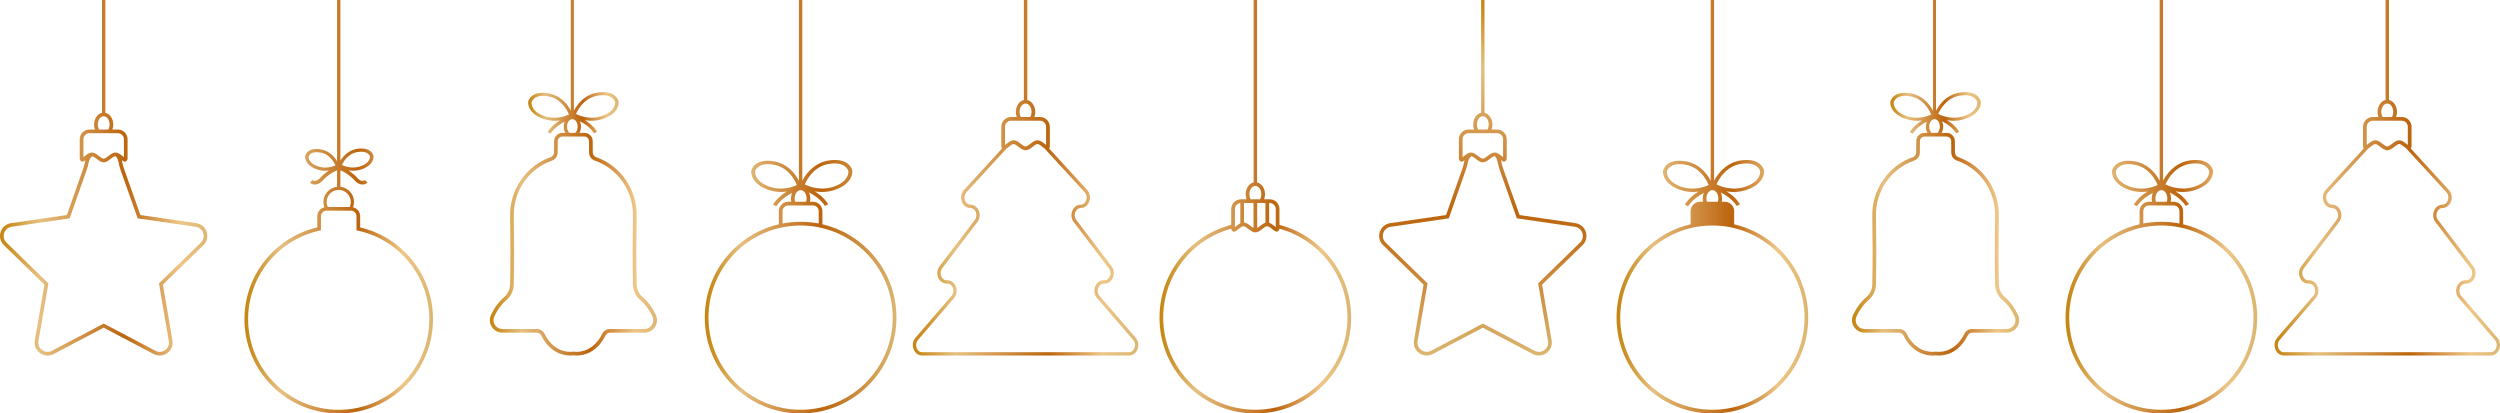<?xml version="1.0" encoding="UTF-8"?>
<svg id="Layer_2" data-name="Layer 2" xmlns="http://www.w3.org/2000/svg" xmlns:xlink="http://www.w3.org/1999/xlink" viewBox="0 0 4920.14 813.72">
  <defs>
    <style>
      .cls-1 {
        fill: url(#_Áåçûìÿííûé_ãðàäèåíò_6-2);
      }

      .cls-1, .cls-2, .cls-3, .cls-4, .cls-5, .cls-6, .cls-7, .cls-8, .cls-9, .cls-10, .cls-11, .cls-12, .cls-13 {
        stroke-width: 0px;
      }

      .cls-2 {
        fill: url(#_Áåçûìÿííûé_ãðàäèåíò_42);
      }

      .cls-3 {
        fill: url(#_Áåçûìÿííûé_ãðàäèåíò_6-3);
      }

      .cls-4 {
        fill: url(#_Áåçûìÿííûé_ãðàäèåíò_9);
      }

      .cls-5 {
        fill: url(#_Áåçûìÿííûé_ãðàäèåíò_6);
      }

      .cls-6 {
        fill: url(#_Áåçûìÿííûé_ãðàäèåíò_6-4);
      }

      .cls-7 {
        fill: url(#_Áåçûìÿííûé_ãðàäèåíò_42-4);
      }

      .cls-8 {
        fill: url(#_Áåçûìÿííûé_ãðàäèåíò_42-5);
      }

      .cls-9 {
        fill: url(#_Áåçûìÿííûé_ãðàäèåíò_42-2);
      }

      .cls-10 {
        fill: url(#_Áåçûìÿííûé_ãðàäèåíò_42-6);
      }

      .cls-11 {
        fill: url(#_Áåçûìÿííûé_ãðàäèåíò_6-5);
      }

      .cls-12 {
        fill: url(#_Áåçûìÿííûé_ãðàäèåíò_42-3);
      }

      .cls-13 {
        fill: url(#_Áåçûìÿííûé_ãðàäèåíò_9-2);
      }
    </style>
    <linearGradient id="_Áåçûìÿííûé_ãðàäèåíò_9" data-name="Áåçûìÿííûé ãðàäèåíò 9" x1="1387.05" y1="406.86" x2="1764.27" y2="406.86" gradientUnits="userSpaceOnUse">
      <stop offset="0" stop-color="#c58511"/>
      <stop offset=".04" stop-color="#ca8e22"/>
      <stop offset=".11" stop-color="#d7a54e"/>
      <stop offset=".19" stop-color="#e6c081"/>
      <stop offset=".6" stop-color="#bc640d"/>
      <stop offset=".97" stop-color="#d9af68"/>
      <stop offset="1" stop-color="#dcb670"/>
    </linearGradient>
    <linearGradient id="_Áåçûìÿííûé_ãðàäèåíò_6" data-name="Áåçûìÿííûé ãðàäèåíò 6" x1="2281.97" y1="406.86" x2="2659.18" y2="406.86" gradientUnits="userSpaceOnUse">
      <stop offset="0" stop-color="#c58511"/>
      <stop offset=".04" stop-color="#ca8e22"/>
      <stop offset=".11" stop-color="#d7a54e"/>
      <stop offset=".19" stop-color="#e6c081"/>
      <stop offset=".6" stop-color="#bc640d"/>
      <stop offset=".78" stop-color="#e1ad68"/>
      <stop offset=".84" stop-color="#eec687"/>
      <stop offset="1" stop-color="#dcb670"/>
    </linearGradient>
    <linearGradient id="_Áåçûìÿííûé_ãðàäèåíò_6-2" data-name="Áåçûìÿííûé ãðàäèåíò 6" x1="481.12" x2="852.13" xlink:href="#_Áåçûìÿííûé_ãðàäèåíò_6"/>
    <linearGradient id="_Áåçûìÿííûé_ãðàäèåíò_6-3" data-name="Áåçûìÿííûé ãðàäèåíò 6" x1="4065.08" x2="4442.3" xlink:href="#_Áåçûìÿííûé_ãðàäèåíò_6"/>
    <linearGradient id="_Áåçûìÿííûé_ãðàäèåíò_6-4" data-name="Áåçûìÿííûé ãðàäèåíò 6" x1="3181.48" x2="3558.7" xlink:href="#_Áåçûìÿííûé_ãðàäèåíò_6"/>
    <linearGradient id="_Áåçûìÿííûé_ãðàäèåíò_9-2" data-name="Áåçûìÿííûé ãðàäèåíò 9" x1="2918.28" y1="0" x2="2918.28" y2="699.73" xlink:href="#_Áåçûìÿííûé_ãðàäèåíò_9"/>
    <linearGradient id="_Áåçûìÿííûé_ãðàäèåíò_42" data-name="Áåçûìÿííûé ãðàäèåíò 42" x1="1039.36" y1="131.5" x2="1217.55" y2="131.5" gradientUnits="userSpaceOnUse">
      <stop offset="0" stop-color="#c58511"/>
      <stop offset=".04" stop-color="#ca8e22"/>
      <stop offset=".11" stop-color="#d7a54e"/>
      <stop offset=".19" stop-color="#e6c081"/>
      <stop offset=".6" stop-color="#bc640d"/>
      <stop offset=".8" stop-color="#e1ad68"/>
      <stop offset=".87" stop-color="#eec687"/>
      <stop offset="1" stop-color="#dcb670"/>
    </linearGradient>
    <linearGradient id="_Áåçûìÿííûé_ãðàäèåíò_42-2" data-name="Áåçûìÿííûé ãðàäèåíò 42" x1="963.97" y1="480.59" x2="1292.95" y2="480.59" xlink:href="#_Áåçûìÿííûé_ãðàäèåíò_42"/>
    <linearGradient id="_Áåçûìÿííûé_ãðàäèåíò_42-3" data-name="Áåçûìÿííûé ãðàäèåíò 42" x1="3720.21" x2="3898.4" xlink:href="#_Áåçûìÿííûé_ãðàäèåíò_42"/>
    <linearGradient id="_Áåçûìÿííûé_ãðàäèåíò_42-4" data-name="Áåçûìÿííûé ãðàäèåíò 42" x1="3644.82" y1="480.59" x2="3973.79" y2="480.59" xlink:href="#_Áåçûìÿííûé_ãðàäèåíò_42"/>
    <linearGradient id="_Áåçûìÿííûé_ãðàäèåíò_42-5" data-name="Áåçûìÿííûé ãðàäèåíò 42" x1="4476.43" y1="349.86" x2="4920.14" y2="349.86" xlink:href="#_Áåçûìÿííûé_ãðàäèåíò_42"/>
    <linearGradient id="_Áåçûìÿííûé_ãðàäèåíò_42-6" data-name="Áåçûìÿííûé ãðàäèåíò 42" x1="0" y1="349.86" x2="408.08" y2="349.86" xlink:href="#_Áåçûìÿííûé_ãðàäèåíò_42"/>
    <linearGradient id="_Áåçûìÿííûé_ãðàäèåíò_6-5" data-name="Áåçûìÿííûé ãðàäèåíò 6" x1="1796.5" y1="349.86" x2="2240.21" y2="349.86" xlink:href="#_Áåçûìÿííûé_ãðàäèåíò_6"/>
  </defs>
  <g id="_Ñëîé_1" data-name="Ñëîé 1">
    <g>
      <path class="cls-4" d="m1709.02,491.75c-25.28-25.28-56.47-42.5-90.46-50.36v-25.78c0-10.24-8.33-18.56-18.56-18.56h-6.02c.46-2.03.7-4.17.7-6.39,0-4.32-.94-8.38-2.56-11.87,22.86,11.2,31.36,26.41,31.45,26.59l3.21-1.73-3.22,1.72,6.44-3.45c-.38-.7-7.6-13.83-26.6-25.31,4.71.81,9.44,1.22,14.15,1.22,7.63,0,15.18-1.06,22.44-3.19,1-.29,2.01-.61,2.99-.94,19.1-6.43,27.47-16.16,31.13-23.2,4.07-7.82,3.38-14.15,3.34-14.43l-.02-.11c-.05-.28-1.21-6.98-7.69-12.76-5.84-5.2-17.29-10.7-38.7-7.41-.55.08-1.1.18-1.65.28-16.15,2.92-30.56,11.94-41.66,26.1-3.89,4.96-6.75,9.73-8.73,13.51V0h-6.69v355.75c-1.77-3.41-4.17-7.47-7.31-11.68-.33-.45-.67-.89-1.02-1.33-.43-.55-.87-1.1-1.31-1.63-2.7-3.29-5.63-6.3-8.7-8.96-.12-.11-.25-.21-.37-.31l-.4-.34c-.14-.12-.29-.25-.44-.37-7.84-6.47-16.69-10.84-26.3-12.99-.93-.21-1.79-.38-2.61-.53-20.58-3.69-31.75,1.36-37.51,6.23-6.41,5.44-7.68,11.87-7.73,12.16l-.02.1c-.04.26-.85,6.35,2.89,13.99,3.36,6.87,11.21,16.46,29.48,23.11.94.34,1.9.67,2.86.98,7.56,2.41,15.49,3.62,23.5,3.62,3.7,0,7.42-.26,11.13-.78-19.33,11.55-26.67,24.87-27.05,25.58l6.43,3.46c.09-.17,8.46-15.16,30.93-26.33-1.36,3.27-2.14,6.98-2.14,10.91,0,2.22.24,4.36.7,6.39h-6.02c-10.24,0-18.56,8.33-18.56,18.56v25.78c-33.99,7.86-65.18,25.08-90.46,50.36-35.62,35.63-55.24,82.99-55.24,133.36s19.62,97.74,55.24,133.37c35.63,35.62,82.99,55.24,133.37,55.24s97.74-19.62,133.36-55.24c35.63-35.63,55.25-82.99,55.25-133.37s-19.62-97.74-55.25-133.36Zm-116.07-144.64c.36-.48.73-.96,1.11-1.44.32-.41.65-.82.98-1.22,8.47-10.34,18.56-17.22,29.98-20.45,1.4-.39,2.86-.74,4.36-1.04.85-.17,1.63-.31,2.4-.42,33.32-5.13,37.72,13.39,38,14.82.04.6.23,5.26-2.75,10.88-4.39,8.27-13.24,14.7-26.3,19.09-13.37,4.5-27.37,4.9-41.63,1.19-7.02-1.83-12.34-4.23-15.34-5.77,1.37-3.1,4.35-9.19,9.19-15.64Zm-78.4,20.38c-.41-.14-.83-.29-1.25-.44-12.47-4.54-20.84-10.93-24.87-18.99-2.72-5.45-2.44-9.92-2.39-10.51.17-.72,1.3-4.91,5.7-8.64,6.66-5.65,17.17-7.23,31.23-4.71,1.4.25,2.83.57,4.24.94.8.21,1.53.42,2.23.63,10.93,3.38,20.48,10.24,28.39,20.4.31.39.61.79.91,1.19.68.91,1.35,1.86,2,2.81.84,1.24,1.67,2.54,2.46,3.87l.11.18c.42.71.81,1.4,1.19,2.08l.25.45c.11.21.22.42.33.62l.31.57c.1.2.2.4.3.59l.85,1.71c.72,1.49,1.28,2.77,1.69,3.76-7.39,3.56-28.93,11.94-53.69,3.49Zm49.39,23.17c0-9.06,5.26-16.43,11.72-16.43s11.72,7.37,11.72,16.43c0,2.26-.33,4.42-.93,6.39h-21.58c-.6-1.97-.93-4.13-.93-6.39Zm-23.89,24.95c0-6.21,5.05-11.26,11.26-11.26h48.69c6.21,0,11.26,5.05,11.26,11.26v24.24c-11.61-2.22-23.52-3.34-35.6-3.34s-23.99,1.13-35.6,3.34v-24.24Zm35.6,390.81c-99.97,0-181.31-81.33-181.31-181.31,0-85.19,59.07-156.85,138.4-176.17,2.42-.59,4.85-1.13,7.3-1.62,11.51-2.31,23.42-3.51,35.6-3.51s24.09,1.2,35.6,3.51c2.45.49,4.89,1.03,7.3,1.62,79.33,19.32,138.4,90.98,138.4,176.17,0,99.98-81.34,181.31-181.31,181.31Z"/>
      <path class="cls-5" d="m2603.94,491.75c-24.14-24.14-53.66-40.92-85.85-49.24v-31.04c0-10.64-8.62-19.27-19.27-19.27h-10.96c.41-1.13.76-2.29,1.03-3.51.46-2.03.7-4.17.7-6.39,0-11.66-6.78-21.38-15.67-23.36V0h-6.69v358.94c-8.89,1.98-15.67,11.7-15.67,23.36,0,2.22.24,4.36.7,6.39.27,1.21.62,2.38,1.03,3.51h-10.97c-10.62,0-19.27,8.64-19.27,19.27v31.04c-32.2,8.32-61.72,25.1-85.85,49.24-35.63,35.62-55.24,82.99-55.24,133.36s19.61,97.74,55.24,133.37c35.62,35.62,82.99,55.24,133.36,55.24s97.74-19.62,133.37-55.24c35.62-35.63,55.24-82.99,55.24-133.37s-19.62-97.74-55.24-133.36Zm-106.18-92.25h1.06c6.61,0,11.96,5.36,11.96,11.96v35.5c-.99-.71-1.98-1.49-2.97-2.26-2.15-1.69-4.35-3.41-6.64-4.7-1.11-.63-2.25-1.15-3.41-1.53v-38.98Zm-7.3,0v38.85c-3.45,1-6.62,3.35-9.69,5.74-.26.2-.52.41-.78.61-1.95,1.52-3.93,3.07-5.76,4.1v-49.3h16.24Zm-19.88-33.63c6.46,0,11.72,7.37,11.72,16.43,0,2.26-.33,4.42-.92,6.39-.38,1.26-.86,2.43-1.44,3.51h-18.7c-.58-1.07-1.07-2.25-1.44-3.51-.6-1.97-.92-4.13-.92-6.39,0-9.06,5.26-16.43,11.72-16.43Zm-22.31,33.63h18.65v49.29c-1.83-1.03-3.82-2.57-5.76-4.1-.26-.2-.51-.4-.77-.6-1.91-1.48-3.85-2.95-5.88-4.09-1.99-1.13-4.06-1.93-6.25-2.12v-38.38Zm-17.9,11.96c0-6.15,4.63-11.2,10.6-11.89v39.9c-2.66,1.33-5.17,3.29-7.63,5.22-.99.77-1.98,1.56-2.97,2.27v-35.5Zm40.21,394.95c-99.97,0-181.3-81.33-181.3-181.31,0-83.55,56.8-154.07,133.8-174.99.18,3.29,2.84,5.9,6.15,6.01.82-.34,1.61-.76,2.39-1.23,2.14-1.25,4.2-2.86,6.22-4.45.36-.28.72-.57,1.08-.84,2.17-1.69,4.35-3.28,6.27-4.02.94-.14,1.88-.26,2.82-.38h0c2.51.44,5.63,2.88,8.65,5.24,2.15,1.69,4.35,3.41,6.65,4.7,2.29,1.3,4.7,2.17,7.27,2.17,5.14,0,9.6-3.49,13.91-6.86,3.02-2.36,6.13-4.8,8.65-5.25h0c.94.12,1.88.24,2.82.38,1.93.74,4.11,2.34,6.28,4.03.36.27.72.56,1.08.84,2.02,1.58,4.08,3.19,6.23,4.44.78.47,1.58.89,2.39,1.23,3.3-.11,5.96-2.72,6.14-6,77.01,20.92,133.8,91.44,133.8,174.98,0,99.98-81.33,181.31-181.31,181.31Z"/>
      <path class="cls-1" d="m797.8,497.04c-24.86-24.86-55.55-41.8-88.98-49.53v-21.86c0-7.13-4.12-13.33-10.1-16.33-1.25-.63-2.57-1.11-3.96-1.43.09-.24.19-.48.28-.72,1.09-3.08,1.68-6.4,1.68-9.85,0-15.36-11.75-28.04-26.81-29.67v-32.54c17.6,7.63,27.59,19.48,27.69,19.6l.12.14c5.01,5.48,10.21,8.3,15.46,8.38.08,0,.16,0,.25,0,5.86,0,9.41-3.46,9.8-3.86l-2.57-2.51-2.53-2.55c-.08.07-1.93,1.82-4.95,1.73-3.11-.1-6.6-2.17-10.1-5.99-.76-.9-6.74-7.81-17.33-14.62,8,1.2,16.13.7,23.7-1.51.68-.2,1.36-.41,2.03-.64,13.04-4.39,18.78-11.08,21.29-15.92,2.85-5.47,2.35-9.97,2.33-10.16l-.02-.11c-.03-.2-.86-4.98-5.42-9.04-4.04-3.6-11.93-7.41-26.57-5.16-.38.06-.75.12-1.12.19-11,1.99-20.81,8.13-28.36,17.75-1.43,1.82-2.65,3.61-3.69,5.27V0h-6.58v317.37c-.97-1.65-2.12-3.43-3.48-5.25-.23-.3-.46-.61-.69-.9-.29-.38-.59-.74-.89-1.11-1.84-2.24-3.83-4.29-5.92-6.09l-.52-.44c-.1-.09-.2-.17-.3-.26-5.35-4.41-11.38-7.39-17.93-8.85-.64-.14-1.22-.26-1.78-.36-14.08-2.52-21.79.98-25.78,4.36-4.52,3.83-5.43,8.45-5.47,8.66v.08c-.04.18-.62,4.51,2,9.86,2.32,4.74,7.7,11.34,20.18,15.88.64.23,1.3.46,1.95.66,5.12,1.63,10.49,2.46,15.96,2.46,2.14,0,4.28-.13,6.42-.38-10.33,6.72-16.17,13.46-16.92,14.35-3.5,3.82-7,5.89-10.1,5.99-3.02.11-4.87-1.65-4.95-1.73l.04.04-5.14,5.02c.39.4,3.94,3.86,9.8,3.86.08,0,.16,0,.25,0,5.25-.09,10.45-2.91,15.46-8.38l.12-.14c.11-.13,10.01-11.94,27.69-19.6v32.54c-15.05,1.63-26.81,14.31-26.81,29.67,0,3.45.59,6.77,1.68,9.85.09.24.18.48.28.72-1.39.33-2.72.81-3.96,1.43-5.98,3-10.1,9.19-10.1,16.33v21.86c-33.43,7.73-64.11,24.67-88.97,49.53-35.04,35.04-54.33,81.62-54.33,131.17s19.29,96.14,54.33,131.18c35.03,35.03,81.62,54.33,131.17,54.33s96.14-19.3,131.18-54.33c35.03-35.04,54.33-81.62,54.33-131.18s-19.3-96.13-54.33-131.17Zm-119.28-181.82c.24-.31.48-.63.73-.95.21-.27.42-.53.64-.8,5.54-6.76,12.12-11.25,19.57-13.36.91-.26,1.86-.48,2.84-.68.55-.11,1.06-.2,1.56-.28,21.07-3.24,24.11,8.1,24.34,9.12.03.53.06,3.34-1.73,6.72-2.82,5.31-8.56,9.46-17.05,12.31-8.76,2.95-17.93,3.21-27.28.78-4.01-1.04-7.17-2.36-9.29-3.4,1.01-2.17,2.87-5.74,5.68-9.48Zm-52.77,12.22c-.27-.09-.54-.19-.82-.29-8.1-2.95-13.52-7.07-16.11-12.24-1.64-3.27-1.54-5.96-1.51-6.48.13-.49.87-3,3.49-5.23,4.23-3.59,11-4.58,20.11-2.95.91.16,1.84.37,2.76.61.52.14.99.27,1.45.41,7.12,2.2,13.35,6.68,18.51,13.31.2.26.4.52.6.78.45.6.89,1.22,1.31,1.84.55.81,1.1,1.67,1.62,2.55l.07.11c.28.47.53.92.78,1.37l1.34,2.59c.27.56.53,1.13.77,1.67-5.73,2.61-19.07,7.15-34.39,1.93Zm40.87,46.33c13.09,0,23.74,10.56,23.74,23.55,0,2.88-.52,5.64-1.49,8.2-.24.64-.52,1.27-.81,1.88h-42.89c-.29-.61-.57-1.24-.81-1.88-.96-2.55-1.49-5.32-1.49-8.2,0-12.99,10.66-23.55,23.74-23.55Zm0,432.78c-98.33,0-178.32-79.99-178.32-178.33,0-83.79,58.09-154.28,136.12-173.28,2.38-.58,4.77-1.11,7.18-1.59v-27.7c0-4.28,2.44-8,6-9.84,1.52-.79,3.24-1.23,5.07-1.23h47.89c1.83,0,3.55.44,5.07,1.23,3.56,1.84,6,5.56,6,9.84v27.7c2.41.48,4.81,1.01,7.18,1.59,78.03,19,136.13,89.48,136.13,173.28,0,98.33-80,178.33-178.33,178.33Z"/>
      <path class="cls-3" d="m4387.05,491.75c-25.28-25.28-56.47-42.5-90.46-50.36v-25.78c0-10.24-8.33-18.56-18.56-18.56h-6.02c.46-2.03.7-4.17.7-6.39,0-4.32-.94-8.38-2.56-11.87,22.86,11.2,31.36,26.41,31.45,26.59l3.21-1.73-3.22,1.72,6.44-3.45c-.38-.7-7.6-13.83-26.6-25.31,4.71.81,9.44,1.22,14.15,1.22,7.63,0,15.18-1.06,22.44-3.19,1-.29,2.01-.61,2.99-.94,19.1-6.43,27.47-16.16,31.13-23.2,4.07-7.82,3.38-14.15,3.34-14.43l-.02-.11c-.05-.28-1.21-6.98-7.69-12.76-5.84-5.2-17.29-10.7-38.7-7.41-.55.08-1.1.18-1.65.28-16.15,2.92-30.56,11.94-41.66,26.1-3.89,4.96-6.75,9.73-8.73,13.51V0h-6.69v355.75c-1.77-3.41-4.17-7.47-7.31-11.68-.34-.45-.67-.89-1.02-1.33-.43-.55-.87-1.1-1.31-1.63-2.7-3.29-5.63-6.3-8.7-8.96-.12-.11-.25-.21-.37-.31l-.4-.34c-.14-.12-.29-.25-.44-.37-7.84-6.47-16.69-10.84-26.3-12.99-.93-.21-1.79-.38-2.61-.53-20.58-3.69-31.75,1.36-37.51,6.23-6.41,5.44-7.68,11.87-7.73,12.16l-.02.1c-.04.26-.85,6.35,2.89,13.99,3.36,6.87,11.21,16.46,29.48,23.11.94.34,1.9.67,2.86.98,7.56,2.41,15.49,3.62,23.5,3.62,3.7,0,7.42-.26,11.13-.78-19.33,11.55-26.67,24.87-27.05,25.58l6.43,3.46c.09-.17,8.46-15.16,30.93-26.33-1.36,3.27-2.14,6.98-2.14,10.91,0,2.22.24,4.36.7,6.39h-6.02c-10.24,0-18.56,8.33-18.56,18.56v25.78c-33.99,7.86-65.18,25.08-90.46,50.36-35.62,35.63-55.24,82.99-55.24,133.36s19.62,97.74,55.24,133.37c35.63,35.62,82.99,55.24,133.37,55.24s97.74-19.62,133.36-55.24,55.25-82.99,55.25-133.37-19.62-97.74-55.25-133.36Zm-116.07-144.64c.36-.48.73-.96,1.11-1.44.32-.41.65-.82.98-1.22,8.47-10.34,18.56-17.22,29.98-20.45,1.4-.39,2.86-.74,4.36-1.04.85-.17,1.63-.31,2.4-.42,33.32-5.13,37.72,13.39,38,14.82.04.6.23,5.26-2.75,10.88-4.39,8.27-13.24,14.7-26.3,19.09-13.37,4.5-27.37,4.9-41.63,1.19-7.02-1.83-12.34-4.23-15.34-5.77,1.37-3.1,4.35-9.19,9.19-15.64Zm-78.4,20.38c-.42-.14-.83-.29-1.25-.44-12.47-4.54-20.84-10.93-24.87-18.99-2.73-5.45-2.44-9.92-2.39-10.51.17-.72,1.3-4.91,5.7-8.64,6.66-5.65,17.17-7.23,31.23-4.71,1.4.25,2.83.57,4.24.94.8.21,1.53.42,2.23.63,10.93,3.38,20.48,10.24,28.4,20.4.31.39.61.79.91,1.19.68.91,1.36,1.86,2,2.81.84,1.24,1.67,2.54,2.46,3.87l.11.18c.42.71.81,1.4,1.19,2.08l.25.45c.11.21.22.42.33.62l.31.57c.1.2.2.4.3.59l.85,1.71c.72,1.49,1.28,2.77,1.69,3.76-7.4,3.56-28.93,11.94-53.69,3.49Zm49.39,23.17c0-9.06,5.26-16.43,11.72-16.43s11.71,7.37,11.71,16.43c0,2.26-.33,4.42-.92,6.39h-21.58c-.6-1.97-.93-4.13-.93-6.39Zm-23.89,24.95c0-6.21,5.05-11.26,11.26-11.26h48.69c6.21,0,11.26,5.05,11.26,11.26v24.24c-11.61-2.22-23.52-3.34-35.6-3.34s-23.99,1.13-35.6,3.34v-24.24Zm35.6,390.81c-99.97,0-181.31-81.33-181.31-181.31,0-85.19,59.07-156.85,138.4-176.17,2.42-.59,4.85-1.13,7.3-1.62,11.51-2.31,23.42-3.51,35.6-3.51s24.09,1.2,35.6,3.51c2.45.49,4.89,1.03,7.3,1.62,79.33,19.32,138.4,90.98,138.4,176.17,0,99.98-81.34,181.31-181.31,181.31Z"/>
      <path class="cls-6" d="m3503.45,491.75c-25.28-25.28-56.47-42.5-90.46-50.36v-25.78c0-4.05-1.3-7.8-3.52-10.85-3.36-4.67-8.85-7.71-15.04-7.71h-6.03c.46-2.03.7-4.17.7-6.39,0-4.32-.93-8.38-2.57-11.87,22.86,11.2,31.36,26.42,31.46,26.59l3.21-1.73,3.22-1.72c-.38-.7-7.6-13.83-26.59-25.31,4.71.81,9.43,1.22,14.14,1.22,7.63,0,15.18-1.06,22.44-3.19,1-.29,2.01-.6,2.99-.94,19.11-6.43,27.47-16.16,31.13-23.2,4.07-7.82,3.38-14.14,3.34-14.43l-.02-.11c-.05-.28-1.21-6.98-7.69-12.75-5.84-5.2-17.29-10.7-38.7-7.41-.55.08-1.1.18-1.64.28-16.16,2.92-30.55,11.94-41.66,26.1-3.88,4.95-6.75,9.74-8.73,13.51V0h-6.69v355.74c-1.77-3.4-4.18-7.46-7.31-11.67-.33-.44-.67-.89-1.01-1.33-.43-.56-.87-1.1-1.31-1.64-2.7-3.29-5.63-6.31-8.7-8.96-.12-.11-.24-.21-.37-.31l-.39-.34c-.15-.12-.29-.24-.44-.37-7.84-6.46-16.7-10.84-26.3-12.99-.93-.2-1.79-.38-2.61-.53-20.58-3.68-31.75,1.36-37.51,6.24-6.42,5.44-7.68,11.87-7.74,12.17l-.02.1c-.04.26-.85,6.35,2.89,14,3.36,6.87,11.21,16.46,29.48,23.11.94.34,1.9.67,2.86.97,7.56,2.41,15.48,3.63,23.5,3.63,3.69,0,7.41-.26,11.11-.78,0,0,0,0,.01,0-19.33,11.54-26.67,24.87-27.05,25.58l6.43,3.46c.09-.17,8.46-15.16,30.94-26.34-1.37,3.27-2.14,6.98-2.14,10.91,0,2.22.24,4.36.7,6.39h-6.03c-5.07,0-9.65,2.04-13,5.34-3.43,3.36-5.56,8.05-5.56,13.22v25.78c-33.99,7.86-65.18,25.08-90.46,50.36-35.62,35.62-55.24,82.98-55.24,133.37s19.62,97.74,55.24,133.37c35.62,35.62,82.99,55.24,133.37,55.24s97.74-19.62,133.37-55.24c35.62-35.62,55.25-82.98,55.25-133.37s-19.63-97.74-55.25-133.37Zm-116.06-144.63c.35-.48.72-.96,1.1-1.44.32-.41.65-.81.97-1.21,8.47-10.34,18.56-17.22,29.99-20.46,1.4-.39,2.86-.74,4.35-1.04.85-.17,1.64-.3,2.4-.42,33.32-5.13,37.72,13.39,38.01,14.82.04.6.23,5.26-2.75,10.88-4.4,8.27-13.24,14.69-26.3,19.09-13.37,4.5-27.37,4.9-41.63,1.19-7.02-1.83-12.34-4.23-15.34-5.77,1.37-3.09,4.36-9.19,9.19-15.64Zm-78.4,20.38c-.41-.14-.83-.29-1.24-.45-12.47-4.53-20.83-10.93-24.87-18.99-2.72-5.45-2.44-9.92-2.38-10.51.17-.72,1.3-4.92,5.69-8.64,6.66-5.65,17.17-7.23,31.23-4.71,1.4.25,2.83.57,4.24.94.8.21,1.53.41,2.23.63,10.93,3.38,20.48,10.24,28.39,20.4.31.39.61.79.91,1.19.69.91,1.36,1.86,2.01,2.81.84,1.24,1.67,2.54,2.47,3.87l.11.18c.42.72.81,1.4,1.19,2.08l.25.45c.11.21.22.41.33.62l.3.57c.11.2.2.39.3.59l.86,1.71c.72,1.49,1.27,2.78,1.68,3.76-7.39,3.56-28.93,11.93-53.69,3.49Zm49.39,23.16c0-9.06,5.26-16.43,11.71-16.43s11.72,7.37,11.72,16.43c0,2.26-.33,4.43-.93,6.39h-21.58c-.6-1.96-.93-4.13-.93-6.39Zm11.71,415.76c-99.97,0-181.31-81.33-181.31-181.31,0-85.2,59.07-156.86,138.4-176.18,1.84-.45,3.7-.87,5.56-1.26.58-.12,1.16-.24,1.74-.35,11.52-2.31,23.42-3.51,35.6-3.51s24.09,1.21,35.61,3.51c1.27.25,2.53.51,3.78.8,1.18.26,2.35.53,3.52.81,79.33,19.32,138.4,90.98,138.4,176.18,0,99.98-81.33,181.31-181.31,181.31Z"/>
      <path class="cls-13" d="m3121.06,456.47c-3.01-9.27-10.87-15.89-20.51-17.29l-109.92-15.97-32.1-90.59c-1.71-4.83-3.1-10.07-4.39-16.5-.07-.33-.14-.66-.22-.99,0,0,0,0,0,0,0,0,0,0,0,0,.98.72,1.97,1.39,2.99,1.98.78.47,1.56.88,2.37,1.22,3.34-.11,6.02-2.81,6.1-6.15v-38.14c0-10.55-8.55-19.1-19.1-19.1h-10.87c.41-1.11.76-2.27,1.03-3.47.45-2.02.69-4.14.69-6.34,0-11.56-6.72-21.2-15.54-23.16V0h-6.64v221.96c-8.82,1.97-15.54,11.6-15.54,23.16,0,2.2.24,4.32.69,6.34.27,1.2.62,2.36,1.03,3.47h-10.88c-10.53,0-19.1,8.57-19.1,19.1v38.14c.08,3.35,2.76,6.05,6.11,6.15.81-.34,1.59-.75,2.37-1.22.9-.52,1.78-1.11,2.66-1.74-.32,1.1-.58,2.24-.77,3.42-.63,3.9-1.76,8.11-3.43,12.87l-32.18,91.55-109.91,15.97c-9.64,1.4-17.5,8.03-20.51,17.29-3.01,9.26-.55,19.24,6.43,26.04l79.74,77.72-18.83,109.75c-1.65,9.6,2.23,19.12,10.11,24.85,4.45,3.23,9.67,4.88,14.91,4.88,4.04,0,8.1-.97,11.85-2.94l98.57-51.82,98.56,51.82c8.62,4.53,18.88,3.79,26.76-1.94,7.88-5.73,11.75-15.25,10.11-24.85l-18.83-109.75,79.74-77.72c6.98-6.8,9.44-16.78,6.43-26.04Zm-202.77-227.64c6.4,0,11.62,7.31,11.62,16.29,0,2.24-.33,4.39-.92,6.34-.38,1.24-.86,2.4-1.44,3.47h-18.52c-.57-1.06-1.06-2.23-1.44-3.47-.59-1.95-.92-4.09-.92-6.34,0-8.99,5.21-16.29,11.62-16.29Zm-39.88,80.41v-35.2c0-6.55,5.31-11.86,11.86-11.86h56.02c6.55,0,11.86,5.31,11.86,11.86v35.2c-.98-.71-1.97-1.48-2.94-2.24-2.14-1.68-4.31-3.38-6.58-4.66-.96-.54-1.94-1.01-2.94-1.36-1.38-.49-2.79-.78-4.27-.78h0c-2.45,0-4.74.8-6.93,2,0,0,0,0,0,0-.92.5-1.82,1.07-2.71,1.69-1.41.97-2.79,2.05-4.16,3.12-3.31,2.59-6.72,5.26-9.33,5.26s-6.03-2.68-9.34-5.27c-1.23-.96-2.46-1.93-3.72-2.81-.74-.53-1.5-1.03-2.26-1.49-.2-.12-.4-.24-.6-.35-2.27-1.29-4.66-2.15-7.21-2.15h0c-.81,0-1.61.08-2.38.25,0,0,0,0,0,0-4.12.85-7.82,3.74-11.41,6.55-.98.77-1.97,1.54-2.94,2.25Zm148.7,248.47l19.47,113.51c1.19,6.97-1.5,13.61-7.23,17.77-5.72,4.16-12.87,4.68-19.13,1.39l-101.93-53.59-101.93,53.59c-6.26,3.29-13.41,2.77-19.13-1.39-5.73-4.15-8.42-10.8-7.23-17.77l19.47-113.51-82.47-80.38c-5.06-4.94-6.78-11.9-4.6-18.63,2.18-6.72,7.67-11.34,14.67-12.36l114.25-16.6,33.62-95.69c1.82-5.17,3.04-9.78,3.74-14.1.83-5.14,3.39-9.29,6.94-12.49,0,0,0,0,0,0,0,0,0,0,0,0,1.72.19,3.75,1.41,5.85,2.93,1,.72,2.02,1.51,3.02,2.3,2.14,1.68,4.31,3.38,6.59,4.66,2.28,1.29,4.66,2.15,7.21,2.15,5.1,0,9.52-3.46,13.79-6.8,1.09-.85,2.2-1.72,3.28-2.49,2.2-1.58,4.31-2.78,6.05-2.78.18,0,.36.01.55.04,0,0,0,0,0,0,2.44,2.62,4.26,5.93,5.09,10.06,1.35,6.78,2.83,12.34,4.66,17.5l33.55,94.72,114.24,16.6c7,1.02,12.49,5.64,14.67,12.36,2.18,6.73.46,13.69-4.6,18.63l-82.47,80.38Z"/>
      <g>
        <path class="cls-2" d="m1068.44,233.58c.84.31,1.7.6,2.56.88,6.77,2.16,13.86,3.25,21.04,3.25,3.31,0,6.64-.24,9.96-.7-17.31,10.34-23.88,22.27-24.22,22.91l5.76,3.1c.08-.15,7.58-13.57,27.7-23.58-1.22,2.93-1.91,6.25-1.91,9.77,0,1.98.22,3.9.63,5.72.53,2.38,1.38,4.58,2.5,6.54h8.11c-1.71-1.59-3.07-3.86-3.87-6.54-.53-1.76-.83-3.69-.83-5.72,0-8.11,4.71-14.71,10.49-14.71s10.49,6.6,10.49,14.71c0,2.03-.29,3.96-.83,5.72-.81,2.68-2.16,4.95-3.87,6.54h8.11c1.12-1.96,1.97-4.16,2.5-6.54.41-1.82.63-3.74.63-5.72,0-3.87-.84-7.5-2.29-10.63,20.47,10.03,28.07,23.65,28.16,23.8l2.88-1.55-2.88,1.54,5.76-3.09c-.34-.63-6.81-12.38-23.82-22.67,4.22.73,8.45,1.1,12.67,1.1,6.83,0,13.59-.95,20.09-2.85.9-.26,1.8-.55,2.68-.84,17.11-5.76,24.6-14.47,27.87-20.77,3.64-7.01,3.02-12.67,2.99-12.92v-.1c-.06-.25-1.1-6.25-6.9-11.42-5.23-4.65-15.48-9.58-34.65-6.63-.49.08-.99.16-1.48.25-14.46,2.61-27.36,10.69-37.3,23.37-3.48,4.44-6.04,8.71-7.82,12.09V0h-5.99v217.94c-1.59-3.05-3.74-6.69-6.55-10.46-.3-.4-.6-.8-.91-1.19-.39-.5-.78-.98-1.17-1.46-2.42-2.95-5.04-5.64-7.79-8.02-.11-.09-.22-.19-.33-.28l-.36-.3c-.13-.11-.26-.22-.39-.33-7.02-5.79-14.95-9.7-23.55-11.63-.84-.19-1.6-.34-2.34-.47-18.42-3.3-28.43,1.21-33.59,5.58-5.74,4.87-6.88,10.63-6.92,10.89v.09c-.05.23-.78,5.68,2.57,12.53,3.01,6.15,10.03,14.74,26.4,20.69Zm73.41-23.38c.32-.43.65-.86.99-1.29.29-.37.58-.73.87-1.09,7.58-9.26,16.62-15.42,26.85-18.31,1.25-.35,2.56-.67,3.9-.93.76-.15,1.46-.27,2.15-.38,29.84-4.59,33.77,11.99,34.02,13.27.04.54.21,4.71-2.46,9.74-3.93,7.41-11.85,13.16-23.54,17.09-11.97,4.03-24.51,4.39-37.27,1.07-6.29-1.63-11.05-3.78-13.74-5.16,1.22-2.77,3.9-8.22,8.23-14Zm-95.71-8.57c.15-.65,1.16-4.4,5.1-7.74,5.97-5.06,15.37-6.48,27.96-4.22,1.26.23,2.53.51,3.8.84.71.19,1.37.37,1.99.57,9.78,3.03,18.34,9.17,25.42,18.27.27.35.55.71.82,1.07.61.82,1.21,1.66,1.79,2.52.75,1.11,1.49,2.27,2.21,3.47l.1.16c.38.64.73,1.26,1.06,1.86l.22.4c.1.19.2.37.3.56l.27.51c.09.18.18.35.27.53l.77,1.54c.64,1.34,1.15,2.48,1.51,3.37-6.62,3.19-25.9,10.69-48.08,3.12-.37-.13-.74-.26-1.12-.39-11.16-4.06-18.66-9.78-22.27-17.01-2.44-4.88-2.18-8.88-2.14-9.41Z"/>
        <path class="cls-9" d="m1290.58,619.53c-6.76-14.32-15.49-26.05-25.94-34.88-7.16-6.04-11.4-15.05-11.62-24.71-1.08-46.17-.62-98.83-.04-134.88.41-25.54-7.01-50.12-21.46-71.1-14.48-21.01-34.7-36.49-58.48-44.75-3.78-1.31-6.35-4.97-6.39-9.11-.07-7.01-.13-15.53-.17-22.42-.06-8.95-7.39-16.23-16.34-16.23h-43.33c-8.95,0-16.28,7.28-16.34,16.23-.04,6.16-.1,15.05-.17,22.42-.04,4.14-2.61,7.8-6.39,9.11-23.78,8.26-44,23.73-58.48,44.75-14.45,20.97-21.87,45.56-21.46,71.1.58,36.06,1.04,88.74-.04,134.88-.23,9.66-4.46,18.66-11.62,24.71-10.46,8.83-19.19,20.56-25.94,34.88-3.62,7.66-3.06,16.52,1.48,23.69,4.57,7.21,12.39,11.51,20.92,11.51h67.8c3.59,0,6.92,2.02,8.48,5.15,18.69,37.53,47.92,40.32,59.63,39.79,1.77-.08,3.08-.24,3.82-.35.74.11,2.05.27,3.82.35.73.03,1.53.05,2.39.05,12.92,0,39.71-4.66,57.23-39.84,1.56-3.13,4.89-5.15,8.48-5.15h67.8c8.53,0,16.35-4.3,20.92-11.51,4.54-7.17,5.1-16.03,1.48-23.69Zm-7.61,19.81c-3.23,5.1-8.76,8.14-14.79,8.14h-67.8c-6.32,0-12.19,3.6-14.97,9.17-16.79,33.71-42.52,36.25-52.8,35.77-2.18-.1-3.46-.34-3.46-.34l-.69-.13-.68.13s-1.3.24-3.48.34c-10.28.47-36.01-2.06-52.8-35.77-2.77-5.57-8.65-9.17-14.97-9.17h-67.8c-6.03,0-11.56-3.04-14.79-8.14-3.21-5.06-3.6-11.31-1.05-16.71,6.31-13.37,14.41-24.28,24.06-32.43,8.75-7.38,13.92-18.35,14.2-30.08,1.09-46.26.62-99.03.04-135.16-.79-49.25,29.38-93.01,75.07-108.88,6.66-2.32,11.19-8.7,11.26-15.89.07-7.38.13-16.28.17-22.44.03-4.98,4.11-9.03,9.09-9.03h43.33c4.98,0,9.06,4.05,9.09,9.03.04,6.9.1,15.43.17,22.44.07,7.19,4.6,13.57,11.26,15.89,45.69,15.87,75.86,59.63,75.07,108.88-.58,36.11-1.04,88.88.04,135.16.28,11.73,5.45,22.7,14.2,30.08,9.66,8.15,17.75,19.06,24.06,32.43,2.55,5.4,2.16,11.65-1.05,16.71Z"/>
      </g>
      <g>
        <path class="cls-12" d="m3749.28,233.58c.84.31,1.7.6,2.56.88,6.77,2.16,13.86,3.25,21.04,3.25,3.31,0,6.64-.24,9.96-.7-17.31,10.34-23.88,22.27-24.22,22.91l5.76,3.1c.08-.15,7.58-13.57,27.7-23.58-1.22,2.93-1.91,6.25-1.91,9.77,0,1.98.22,3.9.63,5.72.53,2.38,1.38,4.58,2.5,6.54h8.11c-1.71-1.59-3.07-3.86-3.87-6.54-.53-1.76-.83-3.69-.83-5.72,0-8.11,4.71-14.71,10.49-14.71s10.49,6.6,10.49,14.71c0,2.03-.29,3.96-.83,5.72-.81,2.68-2.16,4.95-3.87,6.54h8.11c1.12-1.96,1.97-4.16,2.5-6.54.41-1.82.63-3.74.63-5.72,0-3.87-.84-7.5-2.29-10.63,20.47,10.03,28.08,23.65,28.16,23.8l2.88-1.55-2.88,1.54,5.76-3.09c-.34-.63-6.81-12.38-23.82-22.66,4.22.73,8.45,1.1,12.67,1.1,6.83,0,13.59-.95,20.09-2.85.9-.26,1.8-.55,2.68-.84,17.11-5.76,24.6-14.47,27.87-20.77,3.64-7.01,3.02-12.67,2.99-12.92v-.1c-.06-.25-1.1-6.25-6.9-11.42-5.23-4.65-15.48-9.58-34.65-6.63-.49.08-.99.16-1.48.25-14.46,2.61-27.36,10.69-37.3,23.37-3.48,4.44-6.04,8.71-7.82,12.09V0h-5.99v217.94c-1.59-3.05-3.74-6.69-6.54-10.46-.3-.4-.6-.8-.91-1.19-.39-.5-.78-.98-1.17-1.46-2.42-2.95-5.04-5.64-7.79-8.02-.11-.09-.22-.19-.33-.28l-.36-.3c-.13-.11-.26-.22-.39-.33-7.02-5.79-14.95-9.7-23.55-11.63-.84-.19-1.6-.34-2.34-.47-18.42-3.3-28.43,1.21-33.59,5.58-5.74,4.87-6.88,10.63-6.92,10.89v.09c-.05.23-.78,5.68,2.57,12.53,3.01,6.15,10.03,14.74,26.4,20.69Zm73.41-23.38c.32-.43.65-.86.99-1.29.29-.37.58-.73.87-1.09,7.58-9.26,16.62-15.42,26.85-18.31,1.25-.35,2.56-.67,3.9-.93.76-.15,1.46-.27,2.15-.38,29.84-4.59,33.77,11.99,34.02,13.27.04.54.21,4.71-2.46,9.74-3.93,7.41-11.85,13.16-23.54,17.09-11.97,4.03-24.51,4.39-37.27,1.07-6.29-1.63-11.05-3.78-13.74-5.16,1.22-2.77,3.9-8.22,8.23-14Zm-95.71-8.57c.15-.65,1.16-4.4,5.1-7.74,5.97-5.06,15.37-6.48,27.96-4.22,1.26.23,2.53.51,3.8.84.71.19,1.37.37,1.99.57,9.78,3.03,18.34,9.17,25.42,18.27.27.35.55.71.82,1.07.61.82,1.21,1.66,1.79,2.52.75,1.11,1.49,2.27,2.21,3.47l.1.16c.38.64.73,1.26,1.06,1.86l.22.4c.1.19.2.37.3.56l.27.51c.09.18.18.35.27.53l.77,1.54c.64,1.34,1.15,2.48,1.51,3.37-6.62,3.19-25.9,10.69-48.08,3.12-.37-.13-.74-.26-1.12-.39-11.16-4.06-18.66-9.78-22.27-17.01-2.44-4.88-2.18-8.88-2.14-9.41Z"/>
        <path class="cls-7" d="m3971.42,619.53c-6.76-14.32-15.49-26.05-25.94-34.88-7.16-6.04-11.4-15.05-11.62-24.71-1.08-46.17-.62-98.83-.04-134.88.41-25.54-7.01-50.12-21.46-71.1-14.48-21.01-34.7-36.49-58.48-44.75-3.78-1.31-6.35-4.97-6.39-9.11-.07-7.01-.13-15.53-.17-22.42-.06-8.95-7.39-16.23-16.34-16.23h-43.33c-8.95,0-16.28,7.28-16.34,16.23-.04,6.16-.1,15.05-.17,22.42-.04,4.14-2.61,7.8-6.39,9.11-23.78,8.26-44,23.73-58.48,44.75-14.45,20.97-21.87,45.56-21.46,71.1.58,36.06,1.04,88.74-.04,134.88-.23,9.66-4.46,18.66-11.62,24.71-10.46,8.83-19.19,20.56-25.94,34.88-3.62,7.66-3.06,16.52,1.48,23.69,4.57,7.21,12.39,11.51,20.92,11.51h67.8c3.59,0,6.92,2.02,8.48,5.15,18.69,37.53,47.92,40.32,59.63,39.79,1.77-.08,3.08-.24,3.82-.35.74.11,2.05.27,3.82.35.73.03,1.53.05,2.39.05,12.92,0,39.71-4.66,57.23-39.84,1.56-3.13,4.89-5.15,8.48-5.15h67.8c8.53,0,16.35-4.3,20.92-11.51,4.55-7.17,5.1-16.03,1.48-23.69Zm-7.61,19.81c-3.23,5.1-8.76,8.14-14.79,8.14h-67.8c-6.32,0-12.19,3.6-14.97,9.17-16.79,33.71-42.52,36.25-52.8,35.77-2.18-.1-3.46-.34-3.46-.34l-.69-.13-.68.13s-1.3.24-3.48.34c-10.28.47-36.01-2.06-52.8-35.77-2.77-5.57-8.65-9.17-14.97-9.17h-67.8c-6.03,0-11.56-3.04-14.79-8.14-3.21-5.06-3.6-11.31-1.05-16.71,6.31-13.37,14.41-24.28,24.06-32.43,8.75-7.38,13.92-18.35,14.2-30.08,1.09-46.26.62-99.03.04-135.16-.79-49.25,29.38-93.01,75.07-108.88,6.66-2.31,11.19-8.7,11.26-15.89.07-7.38.13-16.28.17-22.44.03-4.98,4.11-9.03,9.09-9.03h43.33c4.98,0,9.06,4.05,9.09,9.03.04,6.9.1,15.43.17,22.44.07,7.19,4.6,13.57,11.26,15.89,45.69,15.87,75.86,59.63,75.07,108.88-.58,36.11-1.04,88.88.04,135.16.28,11.73,5.45,22.7,14.2,30.08,9.66,8.15,17.75,19.06,24.06,32.43,2.55,5.4,2.16,11.65-1.05,16.71Z"/>
      </g>
      <path class="cls-8" d="m4914.92,664.7l-70.98-82.36c-3.92-4.56-4.75-11.21-2.11-16.97,2.08-4.53,5.9-7.25,10.21-7.25h1.66c6.69,0,12.61-3.91,15.87-10.47,3.81-7.69,3.01-16.95-2.05-23.61l-69.28-91.11c-3.57-4.7-4.12-11.27-1.4-16.75,2.15-4.34,5.8-6.83,10.01-6.83,7.07,0,13.16-4.25,16.29-11.37,3.63-8.27,2.21-17.73-3.65-24.11l-74.93-81.67c.9-1.07,1.46-2.45,1.5-3.96v-38.66c0-10.7-8.67-19.37-19.37-19.37h-11.02c.41-1.13.77-2.3,1.05-3.51.46-2.04.7-4.2.7-6.42,0-11.72-6.81-21.5-15.76-23.49V0h-6.73v196.79s0,0,0,0c-8.94,1.99-15.75,11.76-15.75,23.48,0,2.23.25,4.38.7,6.42.27,1.22.63,2.39,1.05,3.51h-11.03c-10.67,0-19.37,8.69-19.37,19.37v38.66c.04,1.51.59,2.88,1.5,3.96l-74.93,81.67c-5.85,6.38-7.28,15.84-3.65,24.11,3.13,7.12,9.22,11.37,16.29,11.37,4.21,0,7.86,2.49,10.01,6.83,2.72,5.48,2.17,12.05-1.4,16.75l-69.28,91.11c-5.06,6.66-5.87,15.92-2.06,23.61,3.25,6.55,9.19,10.47,15.87,10.47h1.66c4.32,0,8.13,2.71,10.21,7.25,2.64,5.76,1.81,12.42-2.11,16.97l-70.98,82.36c-5.59,6.48-6.81,15.89-3.11,23.96,3.17,6.93,9.21,11.06,16.15,11.06h407.17c6.94,0,12.98-4.14,16.16-11.06,3.7-8.08,2.48-17.48-3.11-23.96Zm-216.63-460.94c6.49,0,11.78,7.41,11.78,16.52,0,2.28-.33,4.45-.93,6.42-.38,1.26-.88,2.44-1.46,3.51h-18.78c-.58-1.08-1.07-2.26-1.45-3.51-.6-1.98-.93-4.15-.93-6.42,0-9.11,5.29-16.52,11.78-16.52Zm-40.43,81.52v-35.69c0-6.65,5.38-12.03,12.03-12.03h56.79c6.64,0,12.03,5.38,12.03,12.03v35.69c-.54-.39-1.09-.81-1.63-1.23-.45-.35-.9-.7-1.35-1.05-2.16-1.7-4.36-3.43-6.67-4.72-.97-.55-1.96-1.02-2.98-1.38-1.39-.5-2.83-.8-4.33-.8-.27,0-.54.01-.81.03-2.18.15-4.24.91-6.21,1.99-.94.51-1.85,1.09-2.75,1.71-1.43.99-2.83,2.08-4.22,3.17-3.35,2.63-6.82,5.33-9.46,5.33s-6.11-2.72-9.46-5.34c-1.24-.98-2.5-1.95-3.77-2.85-.75-.54-1.52-1.05-2.29-1.51-.2-.12-.4-.23-.62-.35-2.06-1.17-4.21-1.99-6.5-2.15-.27-.02-.53-.03-.81-.03-.83,0-1.63.09-2.42.26-4.17.86-7.93,3.79-11.57,6.64-.44.34-.88.69-1.32,1.03-.56.43-1.11.86-1.66,1.25Zm254.22,400.67c-2.08,4.54-5.9,7.25-10.21,7.25h-407.17c-4.31,0-8.13-2.71-10.21-7.25-2.64-5.76-1.81-12.42,2.11-16.97l70.98-82.37c5.59-6.48,6.81-15.89,3.11-23.96-3.18-6.93-9.21-11.06-16.16-11.06h-1.66c-4.21,0-7.86-2.49-10.01-6.83-2.72-5.48-2.17-12.05,1.4-16.74l69.28-91.11c5.06-6.65,5.87-15.92,2.06-23.61-3.25-6.56-9.19-10.47-15.87-10.47-4.4,0-8.25-2.79-10.3-7.46-2.12-4.83-2.19-11.98,2.47-17.06l79.18-86.31c.25-.17.49-.34.74-.51,1.2-.86,2.39-1.79,3.55-2.71.36-.28.73-.57,1.09-.84,3-2.34,6.02-4.49,8.38-4.49.16,0,.32.01.47.03,1.74.2,3.8,1.43,5.93,2.98,1.02.74,2.04,1.54,3.06,2.33,2.16,1.7,4.36,3.42,6.68,4.72,2.31,1.31,4.72,2.18,7.31,2.18,5.17,0,9.66-3.5,13.99-6.89,1.11-.86,2.22-1.74,3.33-2.52,2.22-1.6,4.36-2.82,6.14-2.82.18,0,.37.01.56.03,2.27.3,5.05,2.31,7.82,4.46.36.27.72.56,1.08.84,1.06.83,2.14,1.67,3.23,2.46.35.26.7.51,1.05.75l79.19,86.32c4.66,5.08,4.6,12.22,2.48,17.06-2.05,4.67-5.91,7.46-10.31,7.46-6.69,0-12.61,3.91-15.87,10.47-3.81,7.69-3.01,16.96,2.05,23.61l69.28,91.11c3.57,4.69,4.12,11.26,1.4,16.74-2.15,4.34-5.8,6.83-10.01,6.83h-1.66c-6.94,0-12.98,4.14-16.15,11.06-3.7,8.08-2.48,17.48,3.1,23.96l70.98,82.37c3.92,4.55,4.75,11.21,2.11,16.97Z"/>
      <path class="cls-10" d="m406.81,456.47c-3.01-9.27-10.87-15.89-20.51-17.29l-109.92-15.97-32.1-90.59c-1.71-4.83-3.1-10.07-4.39-16.5-.07-.33-.14-.66-.22-.99,0,0,0,0,0,0,0,0,0,0,0,0,.98.72,1.97,1.39,2.99,1.98.78.47,1.56.88,2.37,1.22,3.34-.11,6.02-2.81,6.1-6.15v-38.14c0-10.55-8.55-19.1-19.1-19.1h-10.87c.41-1.11.76-2.27,1.03-3.47.45-2.02.69-4.14.69-6.34,0-11.56-6.72-21.2-15.54-23.16V0h-6.64v221.96c-8.82,1.97-15.54,11.6-15.54,23.16,0,2.2.24,4.32.69,6.34.27,1.2.62,2.36,1.03,3.47h-10.88c-10.53,0-19.1,8.57-19.1,19.1v38.14c.08,3.35,2.76,6.05,6.11,6.15.81-.34,1.59-.75,2.37-1.22.9-.52,1.78-1.11,2.66-1.74-.32,1.1-.58,2.24-.77,3.42-.63,3.9-1.76,8.11-3.43,12.87l-32.18,91.55-109.91,15.97c-9.64,1.4-17.5,8.03-20.51,17.29-3.01,9.26-.55,19.24,6.43,26.04l79.74,77.72-18.83,109.75c-1.65,9.6,2.23,19.12,10.11,24.85,4.45,3.23,9.67,4.88,14.91,4.88,4.04,0,8.1-.97,11.85-2.94l98.57-51.82,98.56,51.82c8.62,4.53,18.88,3.79,26.76-1.94,7.88-5.73,11.75-15.25,10.11-24.85l-18.83-109.75,79.74-77.72c6.98-6.8,9.44-16.78,6.43-26.04Zm-202.77-227.64c6.4,0,11.62,7.31,11.62,16.29,0,2.24-.33,4.39-.92,6.34-.38,1.24-.86,2.4-1.44,3.47h-18.52c-.57-1.06-1.06-2.23-1.44-3.47-.59-1.95-.92-4.09-.92-6.34,0-8.99,5.21-16.29,11.62-16.29Zm-39.88,80.41v-35.2c0-6.55,5.31-11.86,11.86-11.86h56.02c6.55,0,11.86,5.31,11.86,11.86v35.2c-.98-.71-1.97-1.48-2.94-2.24-2.14-1.68-4.31-3.38-6.58-4.66-.96-.54-1.94-1.01-2.94-1.36-1.38-.49-2.79-.78-4.27-.78h0c-2.45,0-4.74.8-6.93,2,0,0,0,0,0,0-.92.5-1.82,1.07-2.71,1.69-1.41.97-2.79,2.05-4.16,3.12-3.31,2.59-6.72,5.26-9.33,5.26s-6.03-2.68-9.34-5.27c-1.22-.96-2.46-1.93-3.72-2.81-.74-.53-1.5-1.03-2.26-1.49-.2-.12-.4-.24-.6-.35-2.27-1.29-4.66-2.15-7.21-2.15h0c-.81,0-1.61.08-2.38.25,0,0,0,0,0,0-4.12.85-7.82,3.74-11.41,6.55-.98.77-1.97,1.54-2.94,2.25Zm148.7,248.47l19.47,113.51c1.19,6.97-1.5,13.61-7.23,17.77-5.72,4.16-12.87,4.68-19.13,1.39l-101.93-53.59-101.93,53.59c-6.26,3.29-13.41,2.77-19.13-1.39-5.73-4.15-8.42-10.8-7.23-17.77l19.47-113.51L12.75,477.33c-5.06-4.94-6.78-11.9-4.6-18.63,2.18-6.72,7.67-11.34,14.67-12.36l114.25-16.6,33.62-95.69c1.82-5.17,3.04-9.78,3.74-14.1.83-5.14,3.39-9.29,6.94-12.49,0,0,0,0,0,0,0,0,0,0,0,0,1.72.19,3.75,1.41,5.85,2.93,1,.72,2.02,1.51,3.02,2.3,2.14,1.68,4.31,3.38,6.59,4.66,2.27,1.29,4.66,2.15,7.21,2.15,5.1,0,9.52-3.46,13.79-6.8,1.09-.85,2.2-1.72,3.28-2.49,2.2-1.58,4.31-2.78,6.05-2.78.18,0,.36.01.55.04,0,0,0,0,0,0,2.44,2.62,4.26,5.93,5.09,10.06,1.35,6.78,2.83,12.34,4.66,17.5l33.55,94.72,114.24,16.6c7,1.02,12.49,5.64,14.67,12.36,2.18,6.73.46,13.69-4.6,18.63l-82.47,80.38Z"/>
      <path class="cls-11" d="m2234.99,664.7l-70.98-82.36c-3.92-4.56-4.75-11.21-2.11-16.97,2.08-4.53,5.9-7.25,10.21-7.25h1.66c6.69,0,12.61-3.91,15.87-10.47,3.81-7.69,3.01-16.95-2.05-23.61l-69.28-91.11c-3.57-4.7-4.12-11.27-1.4-16.75,2.15-4.34,5.8-6.83,10.01-6.83,7.07,0,13.16-4.25,16.29-11.37,3.63-8.27,2.21-17.73-3.65-24.11l-74.93-81.67c.9-1.07,1.46-2.45,1.5-3.96v-38.66c0-10.7-8.67-19.37-19.37-19.37h-11.02c.41-1.13.77-2.3,1.05-3.51.46-2.04.7-4.2.7-6.42,0-11.72-6.81-21.5-15.76-23.49V0h-6.73v196.79s0,0,0,0c-8.94,1.99-15.75,11.76-15.75,23.48,0,2.23.25,4.38.7,6.42.27,1.22.63,2.39,1.05,3.51h-11.03c-10.67,0-19.37,8.69-19.37,19.37v38.66c.04,1.51.59,2.88,1.5,3.96l-74.93,81.67c-5.85,6.38-7.28,15.84-3.65,24.11,3.13,7.12,9.22,11.37,16.29,11.37,4.21,0,7.86,2.49,10.01,6.83,2.72,5.48,2.17,12.05-1.4,16.75l-69.28,91.11c-5.06,6.66-5.87,15.92-2.06,23.61,3.25,6.55,9.19,10.47,15.87,10.47h1.66c4.32,0,8.13,2.71,10.21,7.25,2.64,5.76,1.81,12.42-2.11,16.97l-70.98,82.36c-5.59,6.48-6.81,15.89-3.11,23.96,3.17,6.93,9.21,11.06,16.15,11.06h407.17c6.94,0,12.98-4.14,16.16-11.06,3.7-8.08,2.48-17.48-3.11-23.96Zm-216.63-460.94c6.49,0,11.78,7.41,11.78,16.52,0,2.28-.33,4.45-.93,6.42-.38,1.26-.88,2.44-1.46,3.51h-18.78c-.58-1.08-1.07-2.26-1.45-3.51-.6-1.98-.93-4.15-.93-6.42,0-9.11,5.29-16.52,11.78-16.52Zm-40.43,81.52v-35.69c0-6.65,5.38-12.03,12.03-12.03h56.79c6.64,0,12.03,5.38,12.03,12.03v35.69c-.54-.39-1.09-.81-1.63-1.23-.45-.35-.9-.7-1.35-1.05-2.16-1.7-4.36-3.43-6.67-4.72-.97-.55-1.96-1.02-2.98-1.38-1.39-.5-2.83-.8-4.33-.8-.27,0-.54.01-.81.03-2.18.15-4.24.91-6.21,1.99-.94.51-1.85,1.09-2.75,1.71-1.43.99-2.83,2.08-4.22,3.17-3.35,2.63-6.82,5.33-9.46,5.33s-6.11-2.72-9.46-5.34c-1.24-.98-2.5-1.95-3.77-2.85-.75-.54-1.52-1.05-2.29-1.51-.2-.12-.4-.23-.62-.35-2.07-1.17-4.21-1.99-6.5-2.15-.27-.02-.53-.03-.81-.03-.83,0-1.63.09-2.42.26-4.17.86-7.93,3.79-11.57,6.64-.44.34-.88.69-1.32,1.03-.56.43-1.11.86-1.66,1.25Zm254.22,400.67c-2.08,4.54-5.9,7.25-10.21,7.25h-407.17c-4.31,0-8.13-2.71-10.21-7.25-2.64-5.76-1.81-12.42,2.11-16.97l70.98-82.37c5.59-6.48,6.81-15.89,3.11-23.96-3.18-6.93-9.21-11.06-16.16-11.06h-1.66c-4.21,0-7.86-2.49-10.01-6.83-2.72-5.48-2.17-12.05,1.4-16.74l69.28-91.11c5.06-6.65,5.87-15.92,2.06-23.61-3.25-6.56-9.19-10.47-15.87-10.47-4.4,0-8.25-2.79-10.3-7.46-2.12-4.83-2.19-11.98,2.47-17.06l79.18-86.31c.25-.17.49-.34.74-.51,1.2-.86,2.39-1.79,3.55-2.71.36-.28.73-.57,1.09-.84,3-2.34,6.02-4.49,8.38-4.49.16,0,.32.01.47.03,1.74.2,3.8,1.43,5.93,2.98,1.02.74,2.04,1.54,3.06,2.33,2.16,1.7,4.36,3.42,6.68,4.72,2.31,1.31,4.72,2.18,7.31,2.18,5.17,0,9.66-3.5,13.99-6.89,1.11-.86,2.22-1.74,3.33-2.52,2.22-1.6,4.36-2.82,6.14-2.82.18,0,.37.01.56.03,2.27.3,5.05,2.31,7.82,4.46.36.27.72.56,1.08.84,1.06.83,2.14,1.67,3.23,2.46.35.26.7.51,1.05.75l79.19,86.32c4.66,5.08,4.6,12.22,2.48,17.06-2.05,4.67-5.91,7.46-10.31,7.46-6.69,0-12.61,3.91-15.87,10.47-3.81,7.69-3.01,16.96,2.05,23.61l69.28,91.11c3.57,4.69,4.12,11.26,1.4,16.74-2.15,4.34-5.8,6.83-10.01,6.83h-1.66c-6.94,0-12.98,4.14-16.15,11.06-3.7,8.08-2.48,17.48,3.1,23.96l70.98,82.37c3.92,4.55,4.75,11.21,2.11,16.97Z"/>
    </g>
  </g>
</svg>